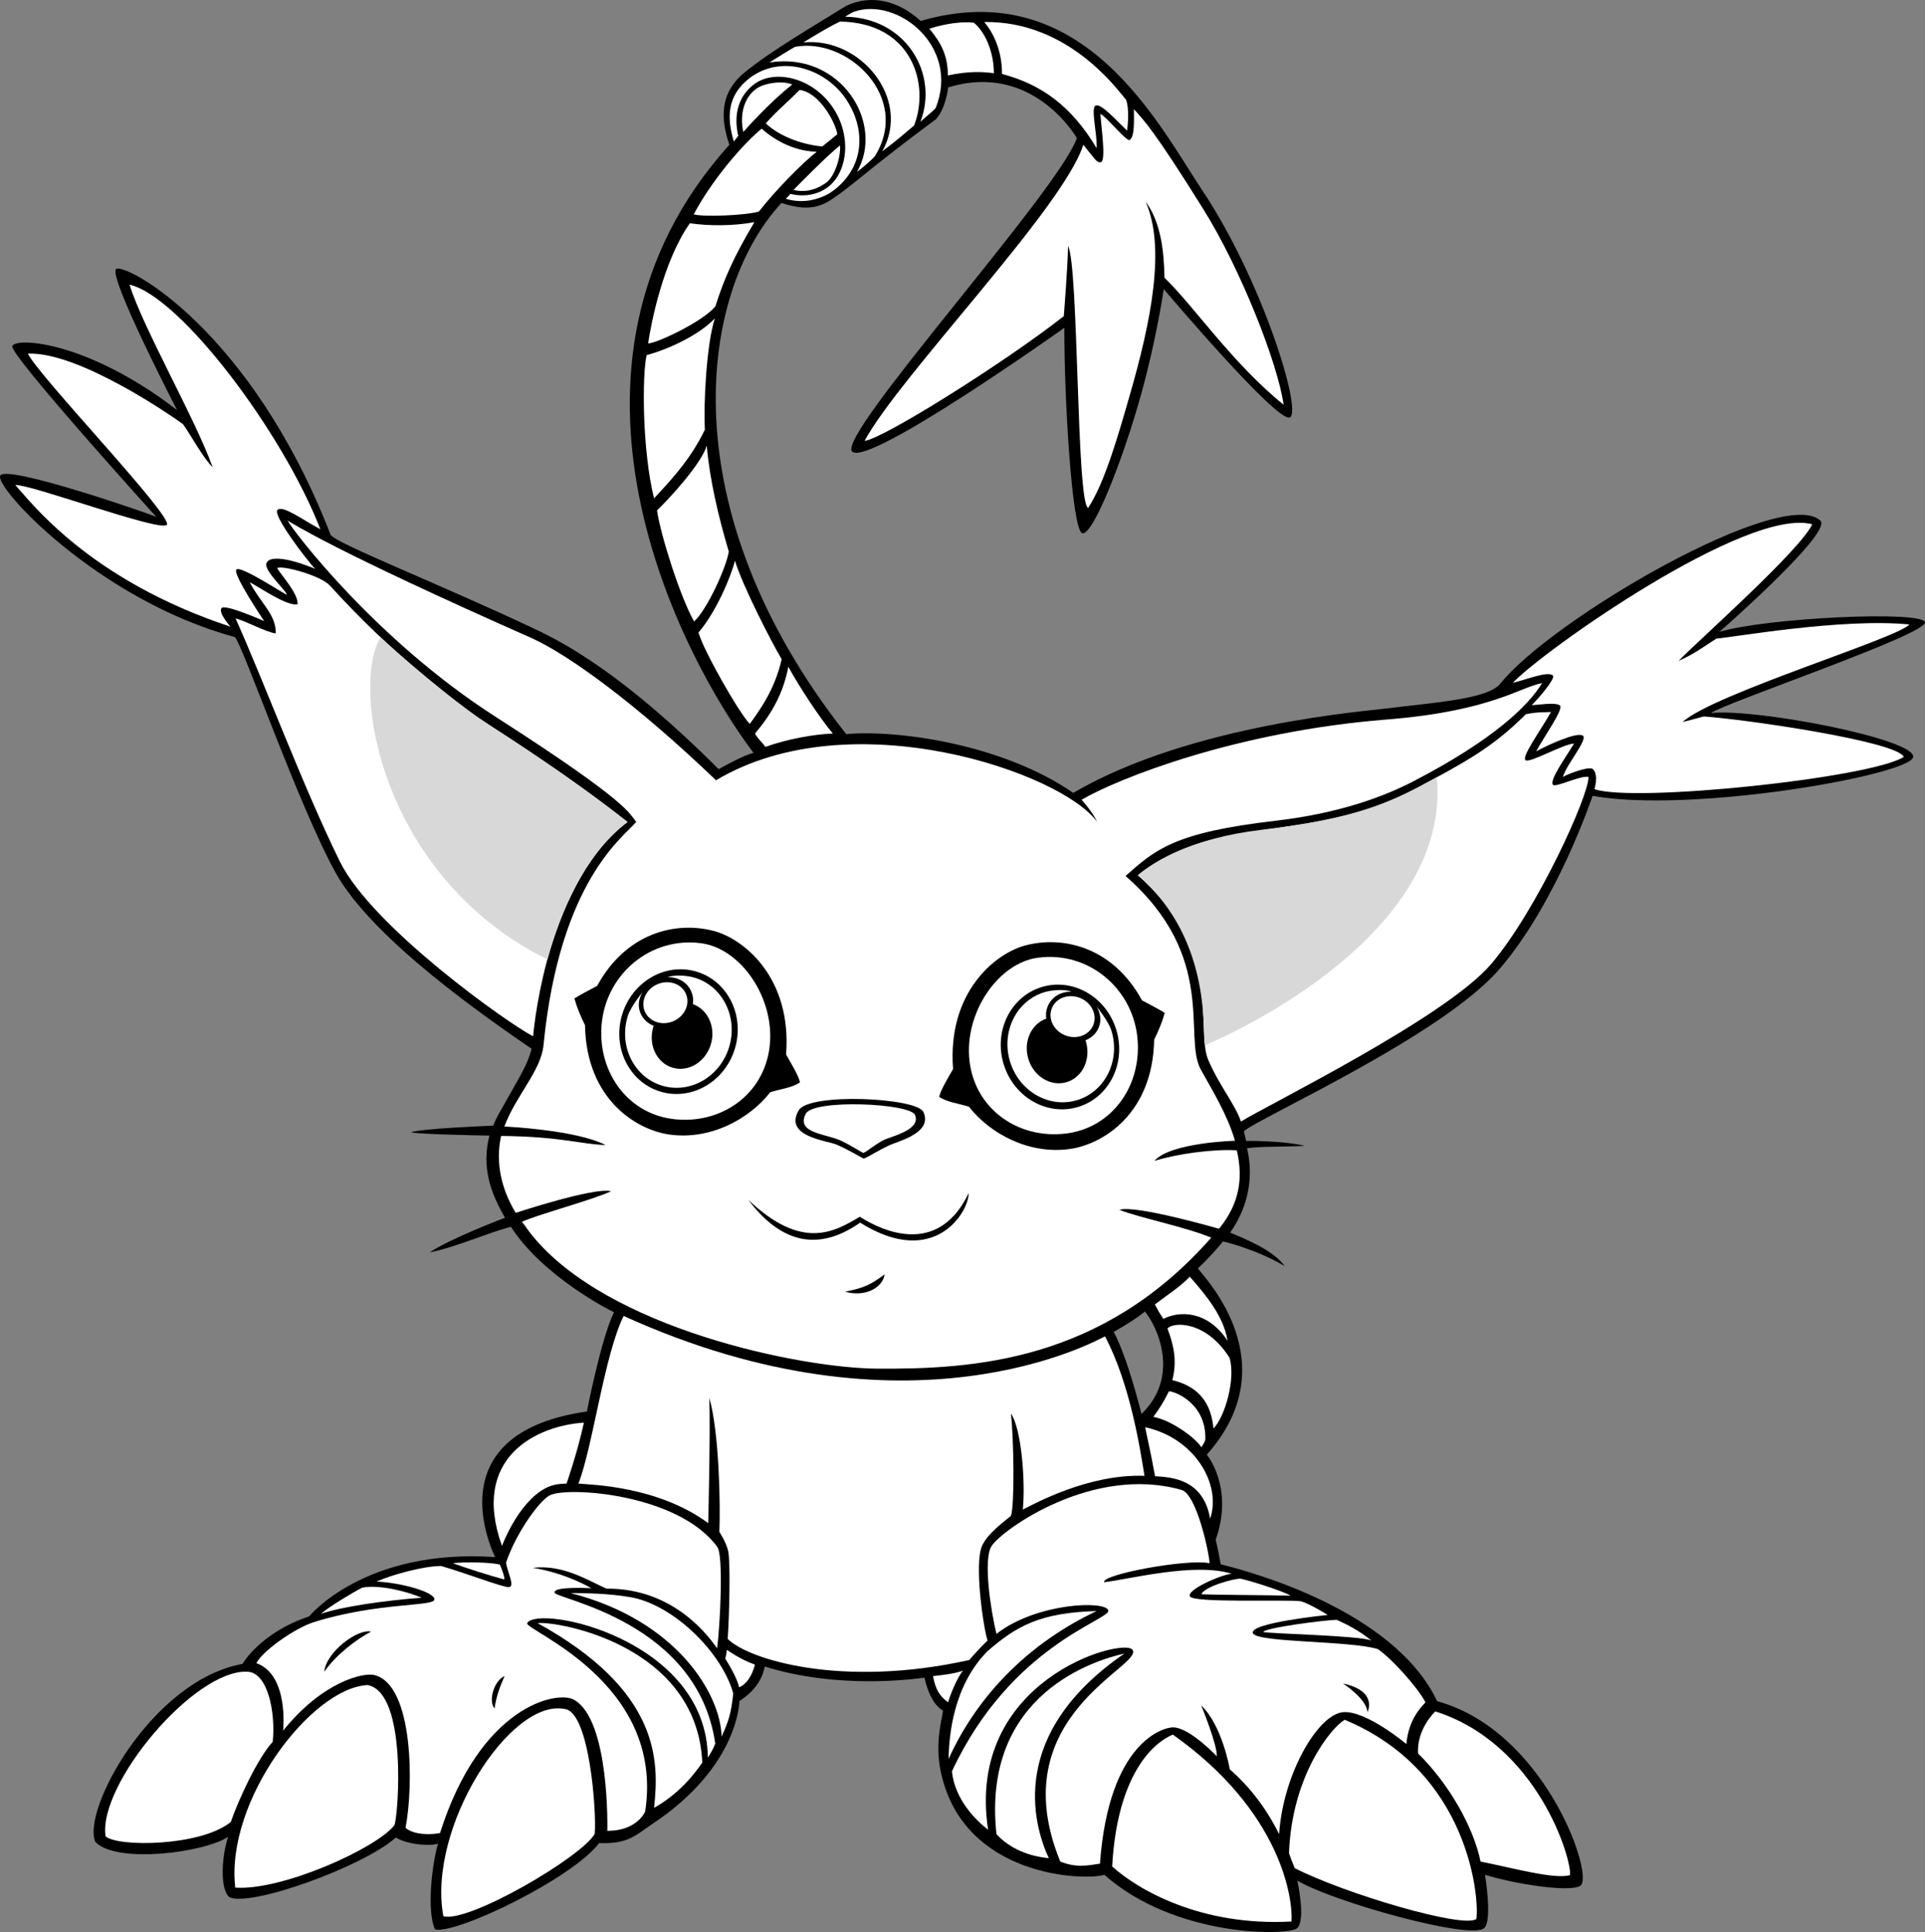 <?xml version="1.0" encoding="utf-8"?>
<!-- Generator: Adobe Illustrator 20.1.0, SVG Export Plug-In . SVG Version: 6.00 Build 0)  -->
<svg version="1.1" id="ink_layer" xmlns="http://www.w3.org/2000/svg" xmlns:xlink="http://www.w3.org/1999/xlink" x="0px" y="0px"
	 viewBox="0 0 432.438 434.001" style="enable-background:new 0 0 432.438 434.001;" xml:space="preserve">
<rect x="0" y="0" width="432.438" height="434.001" fill="#808080" stroke="none"/>
<g>
	<path d="M190.094,164.899c11.625-1,35.128,2.252,51.003,13.21
		c26.625-15.583,66.884-18.429,70.25-18.958c11.25-1.375,22.75-2.125,25.625-5.5
		c11.666-14.667,63.468-44.595,71.958-36.709c2.333,2.167-14,17.334-22.667,25
		c10.5-3.166,45.501-4.833,46.167-2.166c0.666,2.666-45.318,18.24-48.06,20.397
		c10.393-1.064,46.393,5.936,45.393,9.936s-49.5,12.667-72,8.667c0,0-8,24-21,39
		s-54,33.333-57.333,36.333c0.181,0.736,0.347,1.462,0.494,2.178
		c0,0,8.236-0.095,13.173,1.113c-4.718,0.25-10.26,0.104-12.958,0.542
		c1.346,5.645,0.752,12.46-3.792,18.959c6.417,2.552,10.354,4.885,12.25,7.5
		c-6.708-3.927-13.854-5.531-13.854-5.531c-1.445,1.792-3.593,4.131-5.646,6.072
		c1.583,2.125,20.25,21.333,2,41.833c0,0,6.166,7.333,2,19.125c0,0,0.5,1.875,1.125,5.5
		c6.125,1.5,38.833,10.125,48.625,30.75c23.75,6.5,34.875,37.875,32.375,41.25
		c-1.372,1.852-13.959,0.083-21.625-2.25c0,0,1.698,10.199-0.167,11.958
		c-2.958,2.792-34.208-5.958-42-10.667c0,0,1.96,8.752,0,10.667
		c-1.833,1.792-27.375,2.208-43.334-11.958c-4.5,1.375-31.737,0.571-36.75-23.125
		c-1.375-6.5,0.25-11.75,0.5-13.75c-1.041-0.604-3-2.25-4.166-7.417
		c-2.417,0.333-19.334,2.667-35.917-2.5c0,0-0.333,4.417-5.667,7.75c0,0,0,14.667-19.625,27.667
		c-3.647,2.416-5.25,4.5-11.875,4.25c-6,7.917-31.833,20.417-36.833,19.417
		c-2-4-0.666-15.167,0.667-19.333c-0.946,0.544-6.375,0.542-9.5-1.333
		c-7.5,6.667-33.167,15.833-37.5,13.333c-2.167-2.167-1.5-9.667-0.167-13.5
		c-5.167,3.5-25,6.167-29.833,1.167c-3.167-7,12.666-36.333,33.041-40
		c0,0,3.958-7,14.959-10.667c0,0,12.416-15.333,41.791-13.333
		c-1.875-4-11.791-28.047,20.626-32.714c0,0,3.189-16.431,6.083-22.286
		c-0.908-0.403-15.951-8.03-23.139-19.172c-3.969,0.86-12.573,4.652-18.257,5.734
		c4.438-3.062,16.913-7.791,16.913-7.791c-3.163-5.416-5.338-11.261-3.501-18.449
		c-3.499-0.073-15.532-0.292-17.647-0.745c2.38-0.87,18.505-1.495,18.505-1.495
		c0.55-1.57,1.712-3.453,2.625-5.083c3.716-6.639,5-8.5,6-12.167
		c-9.667-6.667-35.666-24.5-44-39.5s-20.777-50.963-22.667-53
		c-30.833-8.333-54.477-34.043-52.666-36.333c1.81-2.291,32.666,8.333,35,9.333
		c0,0-32.853-36.296-32.333-38.333c0.519-2.038,16.666-1.333,37,14.333
		c0,0-15.61-30.182-13.666-31.667c1.944-1.485,30.166,13.334,48.167,59.667
		c0.833,1.833,24.809,11.216,45.833,21.167c6.398,3.028,19.666,9.833,41.334,31.5
		c2.541-1.375,5.499-3,7.833-3.667c-16.167-21.333-50.495-86.585-5.417-136.583
		c-1.922-5.665-2.337-11.518,3.417-16.25c5.822-4.788,15.769-10.574,22.794-14.935
		c5.581-2.681,11.706-1.231,16.773,3.361c36.6-10.592,53.433,23.324,63.266,38.074
		c13.5,20.25,22.499,49.666,19.666,51c-2.833,1.333-28.333-28.834-28.333-28.834
		s-1.554,10.856-5,23.334c-4.236,15.337-11.036,32.327-13.334,31.5
		c-2.297-0.827-4.041-30.209-4-46.125c0,0-43.999,31.291-47.666,27.791
		c-3.667-3.5,46.333-58.5,50.479-70.416c0,0-9.812-17.25-28.905-11.379
		c0,0-0.491,4.629-2.741,7.129c-15.214,11.245-18.706,14.936-23.667,18.166
		c-3.592,2.339-6.855,1.962-11.049,0.663C156.891,65.752,150.264,114.442,190.094,164.899z
		 M256.431,317.609c8.833-8.5,3.467-19.791,0.75-23c-1.584,1.417-5.334,3.667-7,4.583
		C252.514,303.525,254.764,311.109,256.431,317.609z"/>
	<g>
		<path style="fill:#FFFFFF;" d="M198.218,33.962c3.022-2.223,5.508-4.402,7.129-5.77
			c3.584-9.25-0.439-23.088-16.637-23.349c-1.527,0.675-4.118,2.16-8.238,4.682
			C193.222,8.276,204.808,22.143,198.218,33.962z"/>
		<path style="fill:#FFFFFF;" d="M206.764,27.359c1.417-1.333,2.855-2.378,3.417-3.083
			c5.583-13.834-8.611-25.053-18.365-21.633c-0.521,0.222-1.08,0.558-1.973,1.11
			C203.542,3.963,210.93,16.589,206.764,27.359z"/>
	</g>
	<path style="fill:#FFFFFF;" d="M192.514,38.609c1.383-1.007,3.463-2.826,4.024-3.532
		c8.252-13.22-6.191-26.802-17.941-24.552c-0.52,0.223-4.856,2.948-5.75,3.5
		C188.847,11.526,198.847,27.651,192.514,38.609z"/>
	<path style="fill:#FFFFFF;" d="M177.975,18.997c-1.892-0.916-6.246-0.47-8.207,1.03
		c-2.504,1.915-3.671,5.444-2.795,9.624C166.972,29.651,172.808,22.997,177.975,18.997z"/>
	<path style="fill:#FFFFFF;" d="M188.715,32.668c0.183,2.93-1.356,7.086-3.067,8.331
		c-2.599,1.89-5.13,2.212-7.4,1.676C178.249,42.674,185.882,34.834,188.715,32.668z"/>
	<path style="fill:#FFFFFF;" d="M176.535,44.659c3.141,0.94,6.527,0.622,9.845-1.267
		c8.055-5.347,8.376-14.575,3.353-21.573c-4.503-6.272-14.071-9.699-21.293-4.318
		c-5.091,3.9-5.228,8.845-3.591,14.275l1-1.25c-1.156-4.884,0.126-9.161,3.753-11.737
		c4.516-3.206,12.838-1.419,17.407,5.247c4.57,6.665,3.27,14.952-1.169,18.106
		c-2.389,1.697-5.335,2.122-8.264,1.414L176.535,44.659z"/>
	<path style="fill:#FFFFFF;" d="M81.347,356.651c-1.75,0.875-7.625,4.375-9.25,5.875c4.625-1.625,14.375-3,22.625-3.625
		C91.222,357.401,84.972,355.901,81.347,356.651z"/>
	<path style="fill:#FFFFFF;" d="M112.264,351.442c-2.166-0.5-7.791-0.625-10.541-0.292
		c2.424,0.909,8.133,2.746,11.557,3.655C113.404,354.181,112.639,352.192,112.264,351.442z"/>
	<path style="fill:#FFFFFF;" d="M339.847,153.401c6.416-6.959,52.583-39.625,67.25-35.625
		c-2.666,5.833-25.833,26.333-30,30.666c3.5-1.5,5.833-3.333,8.5-5
		c3.166-0.166,28-4.666,43.333-3.166c-2.584,3.083-43.955,15.574-50.955,21.907
		c2.833-0.667,4.081-1.096,4.788-1.241c9.5,0.667,43.333,5.584,44.917,9.084
		c-7.417,4.75-60.5,10.333-69.5,7.25c0,0,0.999-3.167-0.333-4.5c-0.75-0.75-5.5,1-6.75,1.75
		c0.75-2.75,5.625-8.375,4.5-9.25c-1.264-0.983-8,2.125-10.5,3.5c1.5-2.875,6.125-9.375,5.375-10.25
		c-0.768-0.896-5.25-0.125-6.375-0.125c1.52-1.523,5.354-5.946,4.75-6.625
		C347.846,150.652,343.014,152.609,339.847,153.401z"/>
	<path style="fill:#FFFFFF;" d="M221.097,4.942c1.917,2.25,4,6.167,4,11.667c8.875,2.375,15.562,7.167,21.25,16.667
		c0.188-3.063-1.425-9.207-0.18-9.586c1.325-0.403,4.654,3.438,7.029,5.647
		c0.231-1.729,0.466-5.021-0.23-6.915C251.065,20.233,240.097,4.692,221.097,4.942z"/>
	<path style="fill:#FFFFFF;" d="M183.472,34.088c-3.188,2.5-9.098,8.466-13,13.438c-3,0.875-12.5,1.25-14.625,0.625
		c3.75-7.125,10.5-15.313,15.25-19.25C174.472,31.901,178.785,33.963,183.472,34.088z"/>
	<path style="fill:#FFFFFF;" d="M154.972,50.151c4.25,0.625,9.875,0.625,14.5-0.25c-4.625,7.75-6.875,12.875-8.75,18.875
		c-2.5,3.25-12.875,8.25-15.125,8.375C146.222,72.776,148.972,58.651,154.972,50.151z"/>
	<path style="fill:#FFFFFF;" d="M160.597,71.526c-3.625,3.75-10.25,6.875-15.333,8.25
		c-1.042,4.5-1,21.5,1.667,32.166c5.166-5.5,8.541-9.541,11.416-15.416
		C158.014,90.859,158.722,77.026,160.597,71.526z"/>
	<path style="fill:#FFFFFF;" d="M158.764,100.109c-1.167,4-8.333,11.833-11.167,14.542
		c0.75,5.375,5.25,19.625,8.334,24.958c2.916-2.708,7.166-11.958,7.791-15.708
		C161.431,116.276,159.431,107.776,158.764,100.109z"/>
	<path style="fill:#FFFFFF;" d="M165.097,125.942c-0.833,3.5-4.25,11.584-8.188,16.146
		c1.167,4.167,9.188,18.188,11.521,20.521c2.333-3.167,5.666-7.854,7.166-14.521
		C173.41,144.401,166.847,131.713,165.097,125.942z"/>
	<path style="fill:#FFFFFF;" d="M177.097,149.776c-1,5.166-3.125,9.875-7.5,15
		c0.626,1.182,1.569,1.885,2.334,3c5.166-1.834,11-2.834,15.166-3
		C184.264,161.442,179.431,154.109,177.097,149.776z"/>
	<path style="fill:#FFFFFF;" d="M243.347,32.526c-4.375,14.083-41.25,51.916-49.125,66.5
		c3.75-0.25,30.792-17.084,44.75-28c0,0,0.875-10.75,0.959-15.75c2.416,4.5,1.833,57.5,4.5,58.833
		c3.75-5.625,6.909-16.764,9.541-25.958c4.489-15.679,8-32.5,3.375-42.875
		c3.5,4.75,4.125,11.25,4.25,17.125c6.5,6.208,15.25,19.25,26.75,28.5c-1.25-9.125-9.603-30.427-18-43.875
		c-11.084-17.75-13.25-19.875-15.625-22.5c0,2,0.25,6.25-0.958,6.916
		c-0.717,0.395-5.176-5.217-6.559-5.851c0.058,2.075,1.393,10.685,0.059,10.851
		C246.289,36.564,246.035,35.734,243.347,32.526z"/>
	<path style="fill:#FFFFFF;" d="M71.972,118.901c-8.375-21.625-31.375-52.292-42.875-54.959
		c3,9.667,14.833,30.25,18.666,41c-2.167-2.083-5.167-7.666-6.667-9.666
		c-2-1.5-23.333-16.334-34.833-15.834c2.5,5.167,33.23,37.125,31.167,38.5
		c-2.063,1.375-30.424-9.138-34-9c3.5,3.834,16.583,21.334,48.333,31.834
		c0,0-2.817-3.168-2-4.167c0.817-0.999,9.584,2.917,9.584,2.917s-7.138-10.57-6.25-11.584
		c0.888-1.014,10.802,5.542,11.334,5.667c0.094-0.75-5.191-5.358-4.584-7.083
		c0.607-1.725,4.917-1.25,10.917,1.25c-2-2.167-9.673-12.204-8.417-13.25
		C63.604,113.48,67.764,116.63,71.972,118.901z"/>
	<path style="fill:#FFFFFF;" d="M109.244,162.426c-7.983-5.281-21.771-16.15-35.147-30.9
		c-2.033-2.242-10.677-4.594-11.834-3.917c0.688,1.354,4.833,5.76,4.583,8.167
		c-2.583,0.333-8.25-3.667-10.75-5c2.5,4.833,6,7.333,5.833,11.5c-2-0.167-7.167-3-9-3.334
		c6.5,14.5,15.102,37.669,23.416,54.584c7.25,14.75,38.166,36.666,43.416,39.25
		c0.334-3.834,3.709-35,21.208-48.125C129.431,175.609,119.597,169.276,109.244,162.426z"/>
	<path style="fill:#FFFFFF;" d="M272.097,278.026c-24.483,27.824-53.433,29.579-75.167,29.417
		c-17-0.127-60.584-8.917-77.584-30.167c-0.769-0.96-1.39-1.954-2.091-2.814
		c3.279-1.561,15.966-4.936,20.029-6.873c-3.784-0.968-21.431,4.865-21.431,4.865
		c-3.944-6.514-4.331-12.564-3.281-17.282c13.708,0.145,18.01,1.896,23.462,2.042
		c-6.618-3.427-22.733-4.156-22.733-4.156c2.581-6.965,8.229-12.511,8.795-18.281
		c3.666-37.334,18.334-47,20.834-50.167c-1.625-1.75-0.699-3.79-31.584-23.583
		c-26.916-17.25-45.416-41.667-46.75-44.084c1.333,0.709,9.5,6.334,55.083,26.509
		c8.25,3.824,23.083,14.491,41.166,31.824c30.417-18.167,77.875-1.625,85.625,9.375
		c-0.875-1.875-2.375-3.75-3.5-5c8.125-4.75,34.679-15.333,68.478-18.017
		c23.397-1.858,29.897-7.233,34.98-8.191c-3.167,5.167-10.875,12.659-28.708,21.959
		c-6.792,3.541-16.865,7.318-31.281,8.984c-22.735,2.628-26.969,6.516-33.594,12.391
		c20.875,18.25,12.832,36.121,16.916,43.5c2.491,4.5,5.934,10.034,7.672,15.974
		c0,0-14.588,0.401-18.088,4.526c5.114-1.594,13.135-2.688,18.5-2.375
		c1.344,5.868,0.866,11.678-4,17.625c0,0-18.865-5.469-22.375-4.25
		C255.847,273.526,266.472,275.651,272.097,278.026z"/>
	<path style="fill:#FFFFFF;" d="M318.431,176.942c10.5-5.666,16.667-8.833,24.333-16.5
		c2.375-0.5,3.584-0.416,5.667-0.5c-2.75,4.75-6.708,10.167-5.708,10.834c1,0.666,8.375-3.625,10.875-3.75
		c-2.125,3.5-5.5,8.125-4.75,9.25c0.5,0.75,6.25-2.167,8-1.75c0.083,4.25-11.667,30.083-21.917,42.083
		s-50,31.5-56.167,35.333c-1.166-3.666-4.833-8-7.333-13.833
		c-2.94-6.86,3.542-24.625-15.834-41.5C273.931,182.276,294.212,190.013,318.431,176.942z"/>
	<path style="fill:#FFFFFF;" d="M259.431,293.026c2.833-2.167,6.083-4.25,7.833-6.25
		c3.834,4.333,7.667,9.083,8.5,14.417c-4.535-6.914-10.949-6.747-14.416-4.917
		C260.056,294.296,260.471,294.885,259.431,293.026z"/>
	<path style="fill:#FFFFFF;" d="M262.264,298.442c1.167-1.5,8.584-1.917,13.959,6.583
		c1.375,4.75-1,13.125-3.625,15.875c-0.5-5.375-2.95-9.355-9.25-10.875
		C264.431,305.942,263.764,302.359,262.264,298.442z"/>
	<path style="fill:#FFFFFF;" d="M259.097,318.276c1.333-1.833,2.333-3.333,3.5-5.75
		c1.517,0.056,8.47,2.849,8.166,10.917c-0.166,0.583-0.623,1.266-0.875,1.667
		C268.759,323.237,263.431,319.109,259.097,318.276z"/>
	<path style="fill:#FFFFFF;" d="M248.226,300.186c-2,1-44.128,24.507-108.128-4.576
		c-4.383,8.888-6.896,29.282-10.166,37.667c2.75,0.25,17.791,0.5,29.166,8.875
		c0,0,0.5-20.208,0.25-28.125c2.25,7.917,2.5,24.333,2.25,30.083c0,0,1.605,2.44,2,4.417
		c0.5,2.5,0.25,14.25-0.125,19.625c4.459,4.542,25.417,11.167,54.25,4.75c0,0,2.25-2.625,4.125-4.375
		c-1-3.125-3-17.25-1.25-21.25c1.219-2.787,5.125-5.625,6.5-6.75c0.875-2.5,0.625-17.625,0-23
		c2.375,3.375,3.292,15.458,2.667,21.583c2.667-1.333,14.75-8.042,27.334-7.583
		C256.181,325.817,253.926,310.945,248.226,300.186z"/>
	<path style="fill:#FFFFFF;" d="M257.264,320.609c0.167,1.167,1.181,5.235,2.209,11
		c2.875,0.25,10.791,0.167,12.375,9.542C274.431,333.609,268.597,323.109,257.264,320.609z"/>
	<path style="fill:#FFFFFF;" d="M131.172,319.575c-10.458,0.667-25.574,7.701-18.408,27.701
		c0,0,3.551-9.731,9.834-13c1.333-0.75,3.166-1,4.666-1
		C127.264,333.276,129.672,326.45,131.172,319.575z"/>
	<path style="fill:#FFFFFF;" d="M61.264,391.276c0.667-6.333-0.999-15.523-5.667-15.75
		c-12-0.583-33.666,25.417-31.875,37c2.875,2.417,21.375,2.25,28.125-3.25
		C53.472,404.526,57.889,394.901,61.264,391.276z"/>
	<path style="fill:#FFFFFF;" d="M82.597,378.526c-12.666,0.583-32,26-29.75,45.5c10.416,0.75,31.584-8.75,35.75-14
		C89.472,407.901,91.597,380.276,82.597,378.526z"/>
	<path style="fill:#FFFFFF;" d="M126.847,383.901c-12.25-2.458-30.916,26.708-27.25,46.542
		c5.5,1.667,31.166-13.333,34-18.5C134.056,407.109,132.431,384.442,126.847,383.901z"/>
	<path style="fill:#FFFFFF;" d="M120.764,364.609c4.585-0.492,35.833,5,37,31.333
		c-2,2.875-5.249,7-10.833,10.167C148.098,395.526,148.264,379.776,120.764,364.609z"/>
	<path style="fill:#FFFFFF;" d="M128.181,357.859c6.401-0.017,10.518,0.424,13.416,0.917
		c9.539,1.622,20.5,12.25,23.125,21.625c-0.5,4.5-0.958,6.042-2.625,9.708
		C161.931,380.776,152.222,364.026,128.181,357.859z"/>
	<path style="fill:#FFFFFF;" d="M163.264,370.609c0,0,0,0.667-0.333,2
		c1.541,2.417,2.916,5.167,3.083,6.417c1.583-0.583,2.917-2.5,3.583-5.083
		C167.847,373.276,166.264,372.609,163.264,370.609z"/>
	<path style="fill:#FFFFFF;" d="M223.847,367.026c-1.25-5.083-3.066-16.749-1.083-19.75
		c2.477-3.75,22.833-18.25,42.667-12.583c3.388,0.968,6.213,14.168,6.292,16.458
		c-5.079-1.04-24.361,2.544-23.681,4.272c5.556-0.647,20.431-4.522,28.639-1.897
		c-2.21,0.143-10.346,3.649-9.333,5.125c1,1.458,21.25,0.625,24.833,1.042
		c2.167,0.583,6.083,3.083,6.083,3.083s-17.889,1.793-16.791,4.125
		c1,2.125,21.791,1.625,28.041,3.542c3,2,8.959,8.583,10.709,11.958
		c-0.875,1-3.792,3.708-4.292,9.375c0,0-9.083-7.625-14.235-7.156
		c-5.648,0.515-13.474,13.906-14.349,27.406c-4.125-8.375-9.188-12.877-11.084-14.583
		c0,0-1.666-9.833-6.419-14.339c0,0,3.628,8.797,3.503,11.422c0,0-6-6.375-9.75-6.5
		c-2.119-0.071-14.5,3.125-16.5,30.625c-3.057,0.465-5.328,0.929-8.914-0.473
		c-13.461-32.902,19.369-44.11,16.164-47.652c-2.375-2.625-37.5,6.875-32.375,40.5
		c-2.625-2-7.5-6.75-8.125-13.125c13.25-28.375,35.625-34,35.125-36.125
		C248.428,359.464,232.847,360.026,223.847,367.026z"/>
	<path style="fill:#FFFFFF;" d="M263.472,389.651c-6.181,2.662-12.664,11.6-13.625,29.625
		c5.663,5.15,19.875,13.5,40.284,12.363C290.472,426.526,287.847,406.901,263.472,389.651z"/>
	<path style="fill:#FFFFFF;" d="M302.075,386.327c-2.978,1.699-11.853,12.449-12.513,29.955
		c0,0,0.41,1.244,1.285,3.369c11.25,5.75,37.875,13.625,40.804,11.419
		C332.347,426.651,330.222,398.026,302.075,386.327z"/>
	<path style="fill:#FFFFFF;" d="M322.431,384.442c0,0-4.264,3.977-3.861,9.468
		c6.778,6.616,12.403,16.366,14.03,24.268c6.873,1.348,16.748,4.098,20.097,3.034
		C353.097,417.651,345.431,391.776,322.431,384.442z"/>
	<path style="fill:#FFFFFF;" d="M209.597,376.526c2.75-0.333,5.034-0.599,6.75-1.25
		c-0.751,0.789-2.375,3.875-3.375,7.125C211.097,381.005,210.181,379.609,209.597,376.526z"/>
	<path style="fill:#FFFFFF;" d="M221.847,370.901c6.5-5.625,11.788-8.654,24.5-9
		c-15.125,7.125-26.75,18.875-33.25,33.208C213.173,389.822,214.168,378.641,221.847,370.901z"/>
	<path style="fill:#FFFFFF;" d="M252.597,371.442c-6.125,1.375-32.166,8.833-28.75,40.583
		c3.125,3.375,7.5,5,11.75,5.375C231.931,409.442,226.597,389.317,252.597,371.442z"/>
	<path style="fill:#FFFFFF;" d="M278.597,354.609c1.75,0.333,9.45,2.712,11.333,3.833
		c-3.634-0.121-18.501-0.167-20.083-0.333C270.931,356.192,277.337,354.619,278.597,354.609z"
		/>
	<path style="fill:#FFFFFF;" d="M300.264,363.859c2.224,1.006,4.917,2.333,7.834,4.667
		c-2.625-1.125-22.167-1.5-24.334-1.917C284.264,365.609,297.597,363.942,300.264,363.859z"/>
	<path d="M179.436,249.403c2.342-3.978,26.526-2.854,28.007,0.392
		c1.863,4.085-3.758,6.013-6.797,7.125c-2.279,0.833-5.751,3.104-6.601,3.333
		c-0.785-0.294-3.46-2.028-6.21-3.17C185.711,256.2,175.972,255.285,179.436,249.403z"/>
	<path d="M168.097,269.526c12.125,11.5,19.329,7.187,25.054,3.804
		c2.212,1.366,16.821,10.696,24.446-5.304c0.08,4.133-7.625,17.125-24.375,6.625
		C185.345,280.161,176.627,280.812,168.097,269.526z"/>
	<path d="M189.847,290.151c4.125,1.25,8.375-0.625,8.875-3.875
		C195.709,288.465,194.279,289.311,189.847,290.151z"/>
	<path style="fill:#FFFFFF;" d="M57.597,373.609c1.25-2.625,8.545-7.848,12.875-9.208
		c14.459-4.542,27.125-3.45,27.125-5.125c0-1.667-7.5-3.75-13-4c3-1.375,10.375-3.5,14.5-3.5
		c5.25,1.5,14.065,4.889,15.25,4.75c1.416-0.167-0.417-3.5-0.667-5.5c2.167-6.5,7.333-13.75,9.75-15.083
		c3.75-2.083,28.833-0.5,37.666,11.5c1.486,1.675,0.667,17.75,0,22.833
		c-1.667-2.333-9.5-13.542-24.883-13.413c-4.5-2.083-9.992-5.462-16.533-4.671
		c7.5,1.167,13.166,4.583,13.166,4.583s-8.75-0.5-8.25,1s32.166,6.5,36.084,33.917
		c-0.584,1.417-0.917,1.917-1.667,3.167c-0.25-26.667-38.166-34.5-40.583-30.25
		c-0.86,1.513,31,13.167,26.5,42.333c0,0-1.75,4.333-8.5,4.333
		c0,0,0.639-25.115-7.584-29.5c-3.75-2-20.916,1.333-30,30c-2,0.375-5.75,0.5-7.75-1.167
		c1.834-9.333,1.834-32.167-7-34.333c-2.513-0.616-11.666,1.5-20.5,12.5
		C63.597,388.776,64.972,376.234,57.597,373.609z"/>
	<path style="fill:#FFFFFF;" d="M208.764,6.442c3.667-1.166,7.5-1.666,10-1.333c2.5,2,4.5,6.5,4.5,11.333
		c-2.667-0.333-5.499-0.5-10.333,0.5C212.931,12.109,211.097,9.276,208.764,6.442z"/>
	<path style="fill:#FFFFFF;" d="M179.597,20.213c-2.125,2.25-5.188,4.75-7.562,7.5
		c2.438,2.375,7.25,4.688,12.688,5.188c1.5-1.188,2.25-1.813,3.375-2.75
		C187.66,27.338,183.91,20.651,179.597,20.213z"/>
	<path style="fill:#D9D8D9;" d="M85.471,143.156c-6.749,11.245-0.01,53.755,37.501,72.37
		c1.803-6.405,6.891-22.549,18-30.875c-12.375-9.812-25.868-18.48-32.469-22.719
		C105.535,160.026,94.91,151.838,85.471,143.156z"/>
	<path style="fill:#D9D8D9;" d="M322.764,174.609c-10.479,5.729-17.75,9.208-39.666,11.833
		c-14.902,1.785-23.792,6.917-27.472,10.173c17.347,14.952,14.222,36.848,15.093,38.169
		C276.839,232.279,326.097,209.901,322.764,174.609z"/>
	<path d="M173.029,245.351c2.374-0.742,5.045-1.039,6.678-2.226
		c-0.297-1.484-2.041-4.345-3.116-6.232c1.336-17.362-9.571-25.983-16.175-27.75
		c-8.569-2.292-19.759,0.371-26.266,12.317c-2.233,1.195-3.483,1.82-5.108,2.82
		c0.5,1.875,1.375,4,2.375,6c0.297,16.769,11.637,23.53,18.909,24.569
		C159.497,256.159,168.28,251.436,173.029,245.351z"/>
	<path style="fill:#FFFFFF;" d="M172.885,235.186c1.313-10.803-6.36-22.101-15.352-23.3
		c-11.27-1.503-20.988,6.703-22.302,17.505c-1.314,10.803,5.375,20.699,16.012,21.991
		C161.88,252.676,171.572,245.988,172.885,235.186z"/>
	
		<ellipse transform="matrix(0.293 -0.956 0.956 0.293 -113.891 309.587)" cx="152.484" cy="231.838" rx="14.074" ry="13.229"/>
	<path style="fill:#FFFFFF;" d="M144.348,222.849c-0.879,1.476-1.14,3.135-0.473,4.736
		c0.562,1.347,1.65,2.329,2.974,2.855c-0.036,0.107-0.078,0.211-0.11,0.321
		c-1.159,3.977,0.803,8.045,4.383,9.088c3.58,1.045,7.422-1.332,8.582-5.309
		c1.121-3.847-0.685-7.773-4.046-8.97c0.139-0.917,0.042-1.863-0.33-2.756
		c-0.87-2.089-2.824-3.31-5.349-3.309c1.244-0.501,4.082-0.491,6.138,0.14
		c6.286,1.93,9.718,8.915,7.665,15.602c-2.053,6.688-8.812,10.546-15.099,8.616
		c-6.287-1.93-9.718-8.915-7.665-15.603C141.676,226.12,144.348,222.849,144.348,222.849z"/>
	
		<ellipse transform="matrix(0.923 -0.384 0.384 0.923 -75.086 74.83)" style="fill:#FFFFFF;" cx="149.602" cy="225.2" rx="5.025" ry="4.522"/>
	<path d="M217.662,248.602c-2.374-0.742-5.045-1.039-6.678-2.226
		c0.297-1.484,2.041-4.345,3.116-6.232c-1.335-17.362,9.571-25.983,16.175-27.75
		c8.569-2.292,19.759,0.371,26.266,12.317c2.233,1.195,3.483,1.82,5.108,2.82
		c-0.5,1.875-1.375,4-2.375,6c-0.297,16.769-11.637,23.53-18.909,24.569
		C231.194,259.41,222.41,254.686,217.662,248.602z"/>
	<path style="fill:#FFFFFF;" d="M217.805,238.436c-1.314-10.803,6.36-22.101,15.352-23.3
		c11.27-1.503,20.988,6.703,22.302,17.505c1.314,10.803-5.375,20.699-16.012,21.991
		C228.811,255.926,219.118,249.238,217.805,238.436z"/>
	
		<ellipse transform="matrix(0.956 -0.293 0.293 0.956 -58.493 80.239)" cx="238.207" cy="235.089" rx="13.229" ry="14.074"/>
	<path style="fill:#FFFFFF;" d="M246.342,226.1c0.879,1.476,1.14,3.135,0.473,4.736
		c-0.562,1.347-1.65,2.329-2.974,2.855c0.036,0.107,0.078,0.211,0.11,0.321
		c1.159,3.977-0.803,8.045-4.383,9.088c-3.58,1.045-7.422-1.332-8.582-5.309
		c-1.121-3.847,0.685-7.773,4.046-8.97c-0.139-0.918-0.042-1.863,0.33-2.756
		c0.87-2.089,2.824-3.31,5.349-3.309c-1.244-0.501-4.082-0.491-6.138,0.14
		c-6.286,1.93-9.718,8.915-7.665,15.602c2.053,6.688,8.812,10.546,15.099,8.616
		c6.287-1.93,9.718-8.915,7.665-15.603C249.015,229.37,246.342,226.1,246.342,226.1z"/>
	
		<ellipse transform="matrix(0.384 -0.923 0.923 0.384 -62.495 363.171)" style="fill:#FFFFFF;" cx="241.089" cy="228.45" rx="4.522" ry="5.025"/>
	<path d="M301.696,378.174c0,0,5.309,3.412,5.498,6.446
		C307.194,384.62,309.658,379.881,301.696,378.174z"/>
	<path d="M83.347,366.526c-3-0.75-10.125,4.625-10.5,9C75.431,371.776,80.014,368.276,83.347,366.526z"/>
	<path d="M113.347,376.526c-2.25,0.875-3.766,5.453-2.25,7.25
		C111.412,381.324,112.334,378.75,113.347,376.526z"/>
	<path style="fill:#FFFFFF;" d="M181.026,250.172c1.747-3.307,23.352-2.367,24.52,0.277
		c1.313,2.973-3.975,4.49-6.437,5.39c-1.847,0.675-4.468,2.962-5.156,3.147
		c-0.635-0.237-2.812-1.704-4.993-2.732C185.609,254.672,178.692,254.589,181.026,250.172z"/>
</g>
</svg>
